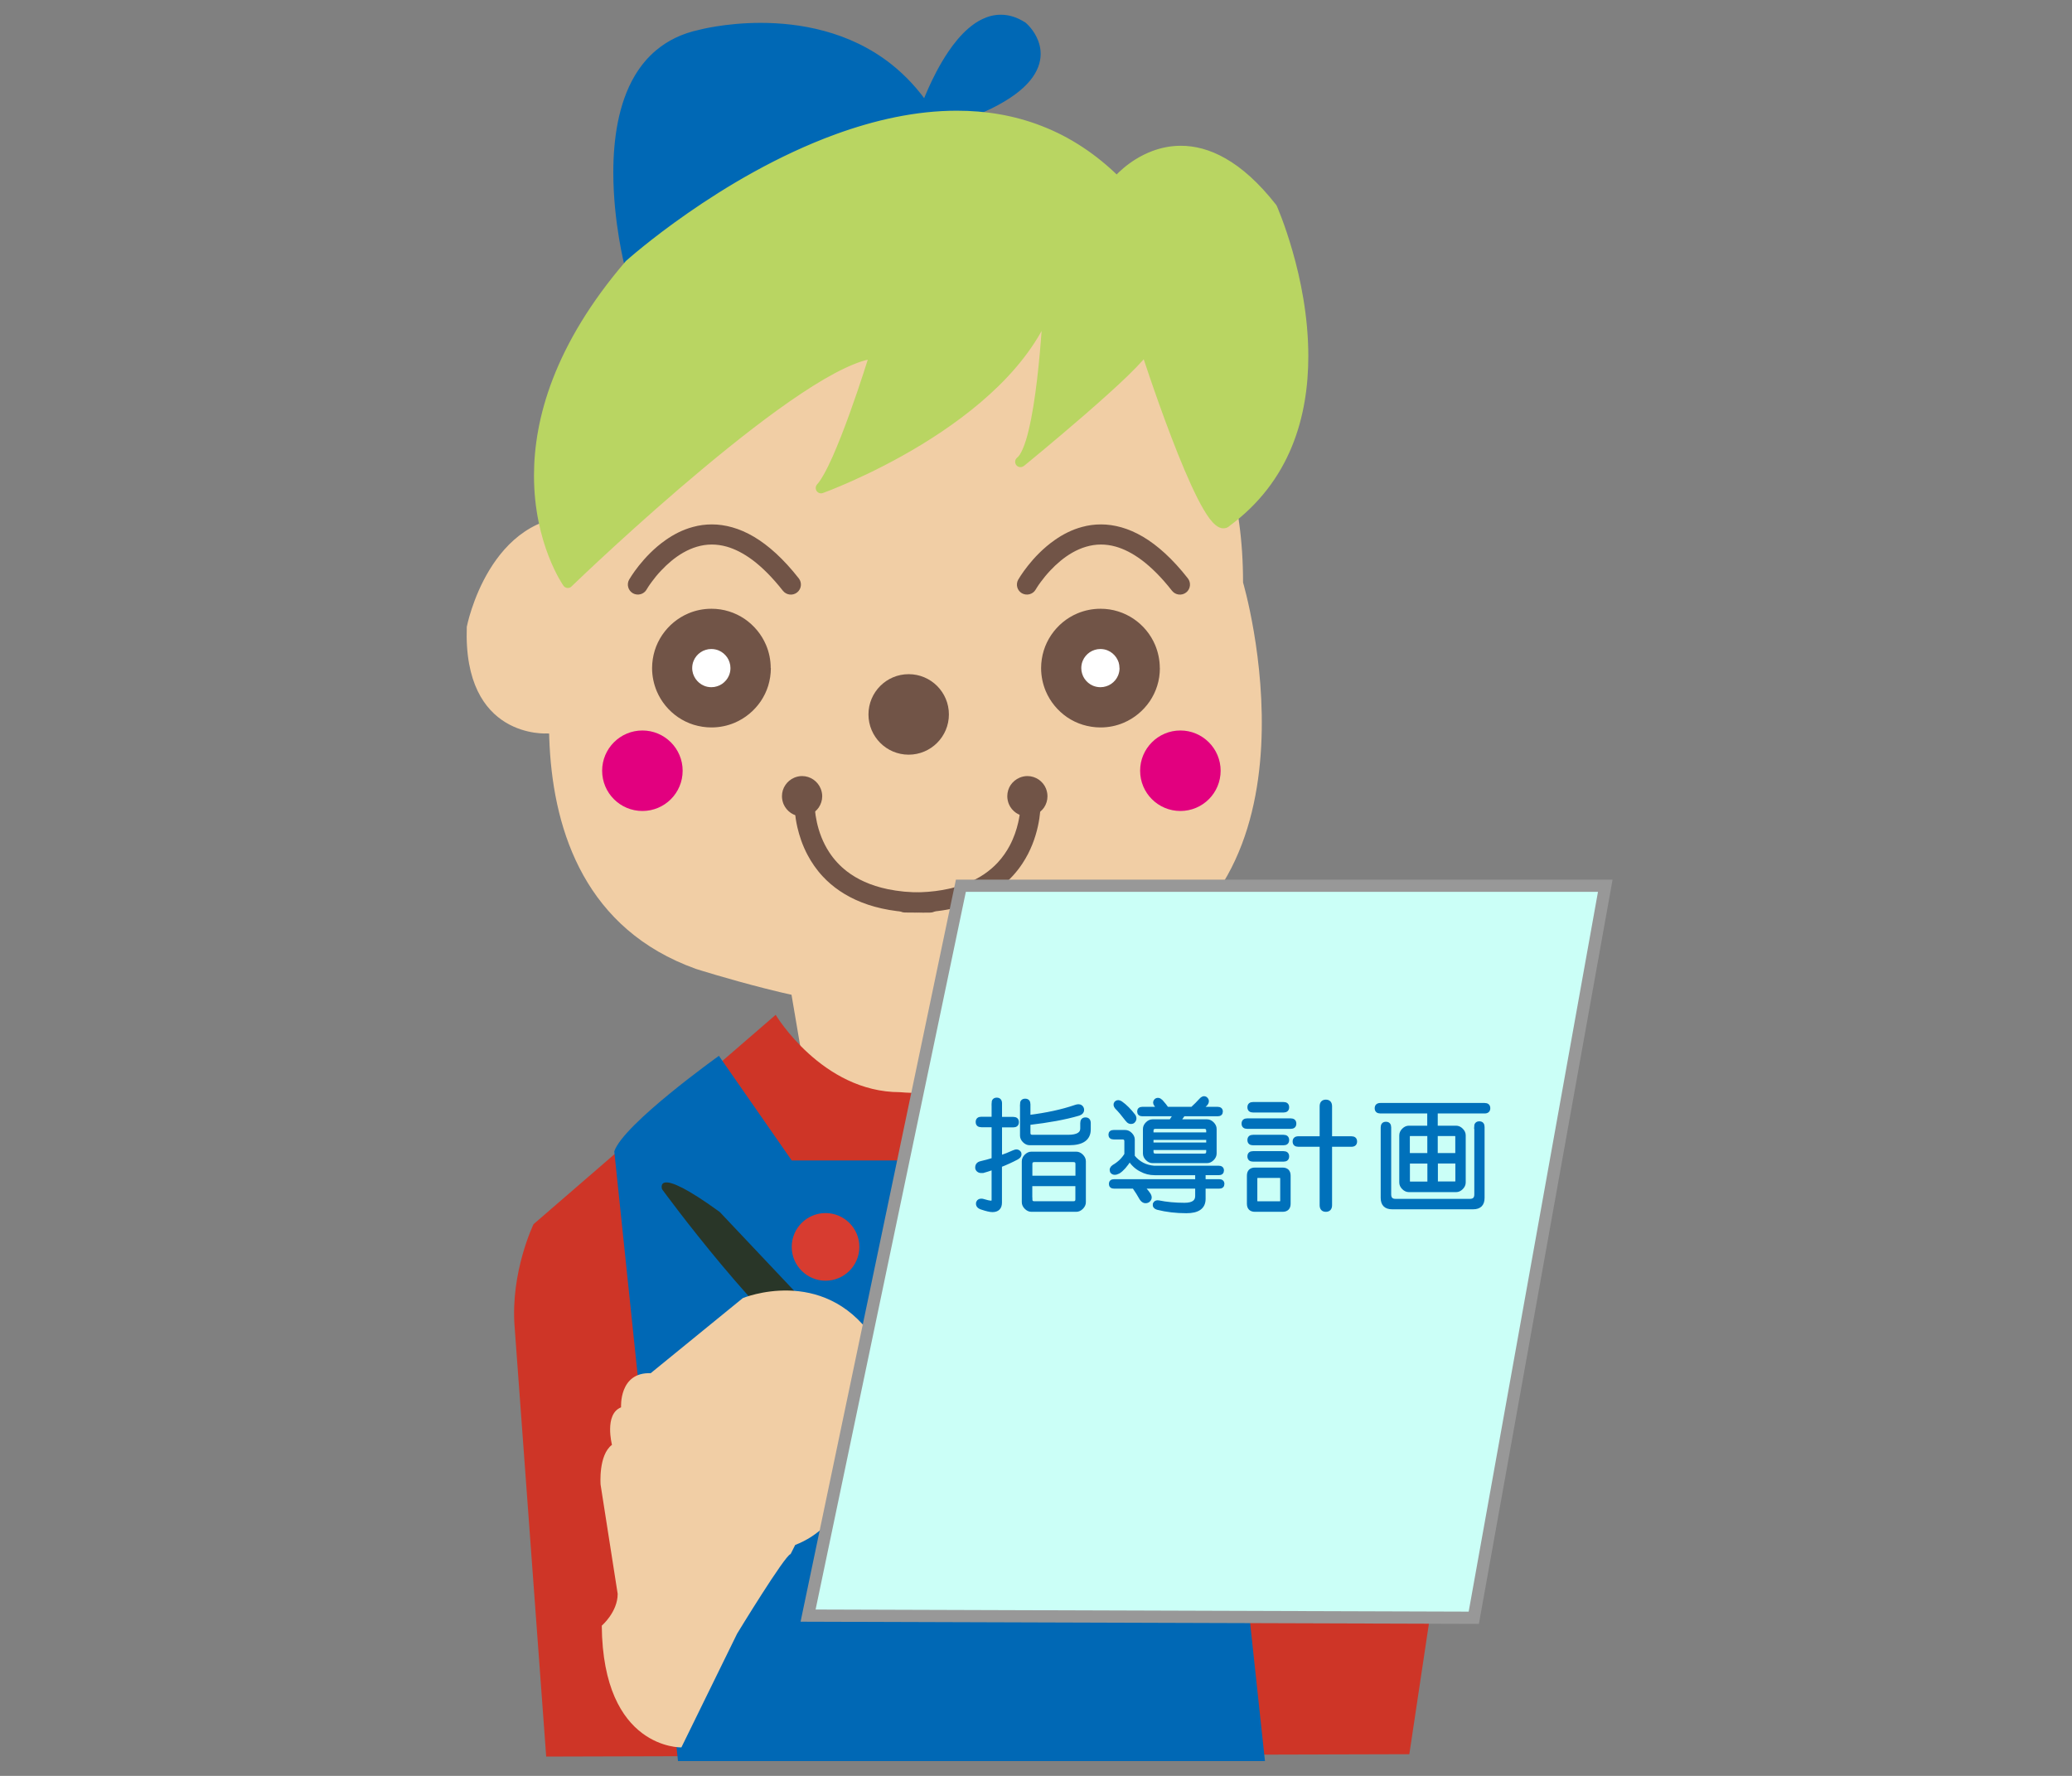 <?xml version="1.0" encoding="utf-8"?>
<!-- Generator: Adobe Illustrator 26.0.3, SVG Export Plug-In . SVG Version: 6.00 Build 0)  -->
<svg version="1.1" id="レイヤー_1" xmlns="http://www.w3.org/2000/svg" xmlns:xlink="http://www.w3.org/1999/xlink" x="0px"
	 y="0px" viewBox="0 0 280 240" style="enable-background:new 0 0 280 240;" xml:space="preserve">
<rect x="0" y="0" width="280" height="240" fill="#808080" stroke="none"/>
<style type="text/css">
	.st0{fill:none;}
	.st1{fill:#F1CEA5;}
	.st2{fill:#0068B5;}
	.st3{fill:#FFFFFF;}
	.st4{fill:#715447;}
	.st5{fill:#E2007F;}
	.st6{fill:#B9D562;}
	.st7{fill:#9B221B;}
	.st8{fill:#CE3527;}
	.st9{fill:#D73C30;}
	.st10{fill:#293628;}
	.st11{fill:#CBFFF7;stroke:#989898;stroke-width:1.651;stroke-miterlimit:10;}
	.st12{fill:#0071BB;stroke:#0071BB;stroke-width:0.5;stroke-miterlimit:10;}
</style>
<g>
	<rect class="st0" width="280" height="240"/>
	<g>
		<path class="st1" d="M101.96,105.83c0,0,12.52,0.89,11.93-15.79c0,0-3.28-16.99-16.99-16.39
			C96.89,73.65,97.19,106.73,101.96,105.83z"/>
		<g>
			<path class="st2" d="M85.12,35.75c0,0-7.07-27.47,9.52-31.01c0,0,20.12-5.44,30.46,10.06c0,0,5.44-16.05,13.06-11.15
				c0,0,8.16,6.8-10.61,12.78"/>
			<path class="st2" d="M85.82,35.57L85.82,35.57c-0.02-0.08-0.39-1.53-0.75-3.78c-0.36-2.25-0.72-5.28-0.72-8.48
				c0-1.91,0.13-3.88,0.45-5.79c0.24-1.43,0.6-2.82,1.09-4.11c0.74-1.95,1.78-3.68,3.22-5.05c1.44-1.37,3.28-2.39,5.68-2.9
				l0.04-0.01L94.76,5.2l0.06,0.24l0,0L94.76,5.2l0.06,0.24c0,0,3.36-0.9,7.98-0.9c3.32,0,7.28,0.46,11.13,2.02
				c1.93,0.78,3.83,1.84,5.62,3.25c1.79,1.41,3.46,3.18,4.94,5.39c0.15,0.23,0.42,0.35,0.7,0.32c0.27-0.04,0.5-0.23,0.59-0.49l0,0
				c0.01-0.03,0.27-0.8,0.75-1.92c0.35-0.84,0.83-1.88,1.41-2.96c0.87-1.63,1.99-3.35,3.25-4.63c0.63-0.64,1.3-1.17,1.98-1.53
				c0.68-0.36,1.37-0.56,2.08-0.56c0.39,0,0.78,0.06,1.2,0.19c0.42,0.13,0.85,0.33,1.31,0.63l0.39-0.61l-0.47,0.56l0.28-0.34
				l-0.28,0.33l0,0l0.28-0.34l-0.28,0.33h0c0.02,0.02,0.41,0.36,0.79,0.92c0.19,0.28,0.37,0.61,0.5,0.98
				c0.13,0.37,0.22,0.77,0.22,1.2c0,0.51-0.11,1.07-0.44,1.7c-0.24,0.47-0.61,0.98-1.14,1.51c-0.8,0.8-1.97,1.67-3.65,2.56
				c-1.67,0.88-3.85,1.79-6.64,2.68c-0.38,0.12-0.59,0.53-0.47,0.91c0.12,0.38,0.53,0.59,0.91,0.47c2.54-0.81,4.6-1.64,6.27-2.47
				c2.51-1.25,4.14-2.5,5.17-3.75c0.51-0.62,0.87-1.25,1.1-1.85c0.23-0.61,0.33-1.2,0.33-1.76c0-0.64-0.13-1.23-0.32-1.74
				c-0.29-0.77-0.7-1.37-1.05-1.79c-0.35-0.42-0.63-0.65-0.65-0.67c-0.02-0.02-0.04-0.04-0.07-0.05c-0.55-0.35-1.11-0.62-1.66-0.79
				c-0.55-0.17-1.1-0.25-1.64-0.25c-0.88,0-1.72,0.22-2.49,0.59c-0.68,0.32-1.31,0.76-1.9,1.27c-1.03,0.89-1.93,2-2.72,3.17
				c-1.18,1.75-2.11,3.63-2.75,5.08c-0.64,1.44-0.98,2.46-0.98,2.47l0.69,0.23l0.6-0.4c-1.56-2.34-3.35-4.22-5.25-5.73
				c-2.86-2.26-5.98-3.65-9.03-4.48c-3.05-0.83-6.03-1.1-8.61-1.1c-4.84,0-8.32,0.94-8.36,0.95l0.19,0.7l-0.15-0.71
				c-2.35,0.5-4.27,1.47-5.82,2.77c-1.16,0.97-2.1,2.13-2.86,3.4c-1.14,1.91-1.86,4.08-2.31,6.32c-0.44,2.24-0.61,4.56-0.61,6.78
				c0,3.37,0.38,6.51,0.76,8.82c0.38,2.31,0.76,3.78,0.76,3.8c0.1,0.39,0.5,0.62,0.88,0.52C85.68,36.35,85.92,35.96,85.82,35.57"/>
			<path class="st1" d="M73.96,99.12c0,0-11.42,0.82-10.88-14.41c0,0,2.99-15.5,15.5-14.96C78.59,69.75,78.32,99.94,73.96,99.12z"/>
			<path class="st1" d="M167.98,78.72c0,0,12.31,41.61-17.32,52.22c0,0-17.09,5.44-23.7,4.9h-9.22c-6.61,0.54-23.7-4.9-23.7-4.9
				c-29.62-10.61-17.32-52.22-17.32-52.22s4.03-39.98,44.55-39.98C121.29,38.74,167.98,32.75,167.98,78.72z"/>
			<path class="st3" d="M101.43,90.28c0,2.93-2.38,5.3-5.3,5.3c-2.93,0-5.3-2.37-5.3-5.3c0-2.93,2.37-5.3,5.3-5.3
				C99.06,84.98,101.43,87.35,101.43,90.28z"/>
			<path class="st4" d="M101.43,90.28h-2.72c0,0.37-0.07,0.7-0.2,1.01c-0.19,0.46-0.53,0.86-0.94,1.14
				c-0.21,0.14-0.43,0.25-0.67,0.32c-0.24,0.08-0.5,0.12-0.77,0.12c-0.36,0-0.7-0.07-1-0.2c-0.46-0.19-0.86-0.53-1.14-0.94
				c-0.14-0.21-0.25-0.43-0.33-0.67c-0.07-0.24-0.12-0.49-0.12-0.77c0-0.36,0.07-0.7,0.2-1c0.19-0.46,0.52-0.86,0.94-1.14
				c0.2-0.14,0.43-0.25,0.67-0.32c0.24-0.08,0.49-0.12,0.77-0.12c0.36,0,0.7,0.07,1.01,0.2c0.46,0.19,0.86,0.53,1.14,0.94
				c0.14,0.21,0.25,0.43,0.32,0.67c0.08,0.24,0.12,0.5,0.12,0.77H101.43h2.72c0-1.1-0.22-2.16-0.63-3.12
				c-0.61-1.44-1.63-2.66-2.9-3.53c-0.64-0.43-1.35-0.78-2.1-1.01c-0.76-0.24-1.56-0.36-2.38-0.36c-1.1,0-2.16,0.22-3.12,0.63
				c-1.44,0.61-2.66,1.63-3.53,2.91c-0.43,0.64-0.78,1.35-1.01,2.1c-0.23,0.75-0.36,1.56-0.36,2.38c0,1.1,0.23,2.16,0.63,3.12
				c0.61,1.44,1.62,2.66,2.9,3.53c0.64,0.43,1.35,0.78,2.1,1.01c0.76,0.23,1.56,0.36,2.39,0.36c1.1,0,2.16-0.22,3.13-0.63
				c1.44-0.61,2.66-1.63,3.53-2.9c0.43-0.64,0.78-1.35,1.01-2.1c0.23-0.76,0.36-1.56,0.36-2.39H101.43"/>
			<path class="st4" d="M87.38,79.67L87.38,79.67c0.01-0.02,0.25-0.44,0.69-1.03c0.33-0.45,0.76-1,1.3-1.56
				c0.8-0.85,1.81-1.74,2.97-2.4c0.58-0.33,1.19-0.6,1.83-0.79c0.64-0.19,1.31-0.3,2.02-0.3c0.64,0,1.31,0.09,2.03,0.29
				c1.07,0.31,2.24,0.88,3.51,1.83c1.27,0.96,2.63,2.3,4.07,4.13c0.47,0.59,1.32,0.69,1.91,0.23c0.59-0.46,0.7-1.32,0.23-1.91
				c-2.07-2.64-4.09-4.45-6.06-5.62c-0.98-0.58-1.96-1-2.91-1.27c-0.95-0.27-1.88-0.4-2.77-0.4c-0.89,0-1.74,0.12-2.54,0.34
				c-1.4,0.37-2.63,1.02-3.69,1.76c-1.59,1.11-2.8,2.43-3.64,3.48c-0.83,1.05-1.28,1.83-1.31,1.88c-0.37,0.65-0.14,1.48,0.51,1.85
				C86.18,80.54,87.01,80.32,87.38,79.67"/>
			<path class="st3" d="M154.01,90.28c0,2.93-2.38,5.3-5.3,5.3c-2.93,0-5.31-2.37-5.31-5.3c0-2.93,2.38-5.3,5.31-5.3
				C151.63,84.98,154.01,87.35,154.01,90.28z"/>
			<path class="st4" d="M154.01,90.28h-2.72c0,0.37-0.07,0.7-0.2,1.01c-0.19,0.46-0.52,0.86-0.94,1.14
				c-0.2,0.14-0.43,0.25-0.67,0.32c-0.24,0.08-0.5,0.12-0.77,0.12c-0.36,0-0.7-0.07-1.01-0.2c-0.46-0.19-0.86-0.53-1.14-0.94
				c-0.14-0.21-0.25-0.43-0.32-0.67c-0.08-0.24-0.12-0.49-0.12-0.77c0-0.36,0.07-0.7,0.2-1c0.19-0.46,0.53-0.86,0.94-1.14
				c0.21-0.14,0.44-0.25,0.67-0.32c0.24-0.08,0.5-0.12,0.77-0.12c0.36,0,0.7,0.07,1,0.2c0.46,0.19,0.86,0.53,1.14,0.94
				c0.14,0.21,0.25,0.43,0.33,0.67c0.07,0.24,0.11,0.5,0.11,0.77H154.01h2.72c0-1.1-0.23-2.16-0.63-3.12
				c-0.61-1.44-1.62-2.66-2.9-3.53c-0.64-0.43-1.35-0.78-2.1-1.01c-0.76-0.24-1.56-0.36-2.38-0.36c-1.1,0-2.16,0.22-3.13,0.63
				c-1.45,0.61-2.66,1.63-3.53,2.91c-0.43,0.64-0.78,1.35-1.01,2.1c-0.23,0.75-0.36,1.56-0.36,2.38c0,1.1,0.23,2.16,0.63,3.12
				c0.61,1.44,1.63,2.66,2.9,3.53c0.64,0.43,1.35,0.78,2.11,1.01c0.75,0.23,1.56,0.36,2.39,0.36c1.1,0,2.16-0.22,3.12-0.63
				c1.44-0.61,2.66-1.63,3.53-2.9c0.43-0.64,0.78-1.35,1.01-2.1c0.24-0.76,0.36-1.56,0.36-2.39H154.01"/>
			<path class="st4" d="M139.96,79.67L139.96,79.67c0.01-0.02,0.25-0.44,0.69-1.03c0.33-0.45,0.77-1,1.3-1.56
				c0.8-0.85,1.81-1.74,2.97-2.4c0.58-0.33,1.19-0.6,1.84-0.79c0.64-0.19,1.31-0.3,2.02-0.3c0.64,0,1.31,0.09,2.02,0.29
				c1.07,0.31,2.24,0.88,3.51,1.83c1.27,0.96,2.64,2.3,4.07,4.13c0.47,0.59,1.32,0.69,1.91,0.23c0.59-0.46,0.69-1.32,0.23-1.91
				c-2.07-2.64-4.09-4.45-6.06-5.62c-0.99-0.58-1.96-1-2.91-1.27c-0.95-0.27-1.88-0.4-2.77-0.4c-0.89,0-1.74,0.12-2.54,0.34
				c-1.4,0.37-2.63,1.02-3.69,1.76c-1.59,1.11-2.81,2.43-3.64,3.48c-0.83,1.05-1.28,1.83-1.31,1.88c-0.37,0.65-0.15,1.48,0.5,1.85
				C138.76,80.54,139.59,80.32,139.96,79.67"/>
			<circle class="st4" cx="108.38" cy="107.61" r="1.99"/>
			<path class="st4" d="M110.38,107.61h-0.73c0,0.18-0.04,0.34-0.1,0.49c-0.1,0.23-0.26,0.42-0.46,0.56
				c-0.2,0.14-0.44,0.22-0.71,0.22c-0.18,0-0.34-0.04-0.49-0.1c-0.23-0.1-0.42-0.26-0.56-0.46c-0.14-0.2-0.22-0.44-0.22-0.71
				c0-0.18,0.04-0.34,0.1-0.49c0.1-0.23,0.26-0.42,0.46-0.56c0.2-0.14,0.44-0.22,0.71-0.22c0.18,0,0.34,0.04,0.5,0.1
				c0.23,0.1,0.42,0.26,0.56,0.46c0.14,0.2,0.21,0.44,0.21,0.71H110.38h0.73c0-0.37-0.08-0.73-0.22-1.06
				c-0.2-0.49-0.55-0.9-0.98-1.2c-0.43-0.29-0.96-0.47-1.52-0.47c-0.37,0-0.73,0.08-1.06,0.22c-0.49,0.21-0.9,0.55-1.19,0.98
				c-0.3,0.43-0.47,0.96-0.47,1.52c0,0.37,0.08,0.73,0.21,1.06c0.21,0.49,0.55,0.9,0.98,1.2c0.43,0.29,0.96,0.47,1.52,0.47
				c0.37,0,0.73-0.08,1.06-0.22c0.49-0.21,0.9-0.55,1.2-0.98c0.29-0.44,0.47-0.96,0.47-1.52H110.38"/>
			<path class="st5" d="M92.25,104.16c0,3.01-2.43,5.44-5.44,5.44c-3,0-5.44-2.43-5.44-5.44c0-3,2.44-5.44,5.44-5.44
				C89.81,98.72,92.25,101.16,92.25,104.16z"/>
			<path class="st5" d="M164.95,104.16c0,3.01-2.43,5.44-5.44,5.44c-3,0-5.44-2.43-5.44-5.44c0-3,2.44-5.44,5.44-5.44
				C162.51,98.72,164.95,101.16,164.95,104.16z"/>
			<path class="st4" d="M128.23,96.55c0,3-2.43,5.44-5.44,5.44c-3,0-5.43-2.44-5.43-5.44c0-3,2.43-5.44,5.43-5.44
				C125.8,91.11,128.23,93.55,128.23,96.55z"/>
			<path class="st4" d="M140.83,107.61c0,1.1-0.89,2-1.99,2c-1.1,0-2-0.89-2-2c0-1.1,0.9-2,2-2
				C139.94,105.61,140.83,106.51,140.83,107.61z"/>
			<path class="st4" d="M140.83,107.61h-0.73c0,0.18-0.03,0.34-0.1,0.49c-0.1,0.23-0.26,0.42-0.46,0.56
				c-0.2,0.14-0.44,0.22-0.71,0.22c-0.18,0-0.34-0.04-0.49-0.1c-0.23-0.1-0.43-0.26-0.56-0.46c-0.13-0.2-0.21-0.44-0.21-0.71
				c0-0.18,0.04-0.34,0.1-0.49c0.1-0.23,0.26-0.42,0.46-0.56c0.2-0.14,0.44-0.22,0.71-0.22c0.18,0,0.34,0.04,0.49,0.1
				c0.23,0.1,0.43,0.26,0.56,0.46c0.14,0.2,0.22,0.44,0.22,0.71H140.83h0.72c0-0.37-0.08-0.73-0.21-1.06
				c-0.2-0.49-0.55-0.9-0.98-1.2c-0.43-0.29-0.96-0.47-1.52-0.47c-0.37,0-0.73,0.08-1.06,0.22c-0.49,0.21-0.9,0.55-1.2,0.98
				c-0.29,0.43-0.46,0.96-0.46,1.52c0,0.37,0.08,0.73,0.21,1.06c0.2,0.49,0.55,0.9,0.98,1.2c0.44,0.29,0.96,0.47,1.52,0.47
				c0.37,0,0.73-0.08,1.06-0.22c0.49-0.21,0.9-0.55,1.2-0.98c0.29-0.44,0.46-0.96,0.46-1.52H140.83"/>
			<path class="st6" d="M165.62,70.56c-2.67,1.95-10.88-23.66-10.88-23.66c-0.54,2.18-16.86,15.5-16.86,15.5
				c2.99-2.18,3.81-21.49,3.81-21.49c-5.71,16.05-30.73,25.02-30.73,25.02c2.72-2.99,7.35-18.22,7.35-18.22
				c-10.06,0.54-41.56,31-41.56,31S63.9,60.5,85.12,35.75c0,0,40.52-36.45,65.82-11.15c0,0,9.25-11.42,20.94,3.54
				C171.88,28.13,184.66,56.69,165.62,70.56z"/>
			<path class="st6" d="M165.62,70.56l-0.43-0.59l0.1,0.13l-0.05-0.15l-0.05,0.02l0.1,0.13l-0.05-0.15l0.07,0.2v-0.21l-0.07,0.01
				l0.07,0.2v-0.21v0.11l0.03-0.11l-0.03,0v0.11l0.03-0.11l0,0c-0.01,0-0.06-0.02-0.12-0.07c-0.12-0.08-0.3-0.26-0.5-0.51
				c-0.38-0.47-0.83-1.19-1.31-2.08c-0.84-1.56-1.76-3.64-2.66-5.87c-1.37-3.35-2.69-7.03-3.67-9.88c-0.49-1.42-0.9-2.64-1.18-3.5
				c-0.14-0.43-0.25-0.77-0.33-1c-0.04-0.12-0.07-0.2-0.09-0.26c-0.02-0.06-0.03-0.09-0.03-0.09c-0.1-0.31-0.39-0.51-0.71-0.5
				c-0.32,0.01-0.6,0.24-0.68,0.55l0.08,0.02l-0.07-0.02l0,0l0.08,0.02l-0.07-0.02l0,0.01c0,0.02-0.03,0.07-0.07,0.14
				c-0.08,0.13-0.22,0.33-0.41,0.57c-0.36,0.44-0.89,1.01-1.54,1.65c-1.13,1.13-2.61,2.5-4.19,3.91c-2.38,2.11-4.98,4.33-6.99,6.01
				c-1,0.84-1.86,1.55-2.47,2.05c-0.3,0.25-0.54,0.45-0.71,0.58c-0.08,0.07-0.14,0.12-0.19,0.15c-0.04,0.03-0.06,0.05-0.06,0.05
				c-0.31,0.25-0.35,0.69-0.12,1c0.24,0.31,0.68,0.37,1,0.14c0.29-0.21,0.51-0.48,0.72-0.79c0.19-0.29,0.36-0.62,0.52-0.99
				c0.29-0.69,0.55-1.51,0.79-2.43c0.4-1.61,0.74-3.52,1.01-5.49c0.4-2.95,0.67-6.04,0.84-8.38c0.17-2.35,0.24-3.96,0.24-3.96
				c0.01-0.36-0.24-0.68-0.59-0.75c-0.35-0.07-0.7,0.13-0.82,0.47c-1.38,3.87-3.94,7.36-7.03,10.41
				c-4.64,4.57-10.47,8.13-15.13,10.53c-2.33,1.2-4.37,2.12-5.82,2.73c-0.73,0.31-1.31,0.54-1.7,0.69c-0.2,0.08-0.35,0.14-0.46,0.17
				c-0.05,0.02-0.09,0.03-0.12,0.04l-0.03,0.01l-0.01,0l0.24,0.68l0.54,0.49c0.2-0.22,0.4-0.49,0.6-0.79
				c0.37-0.56,0.74-1.24,1.13-2.02c0.67-1.37,1.36-3.02,2.03-4.75c1-2.58,1.93-5.32,2.62-7.41c0.69-2.09,1.13-3.54,1.13-3.54
				c0.07-0.23,0.03-0.47-0.12-0.66c-0.15-0.19-0.37-0.29-0.61-0.28c-0.71,0.04-1.48,0.21-2.31,0.47c-1.55,0.5-3.3,1.35-5.21,2.47
				c-3.34,1.94-7.16,4.68-11.01,7.69c-5.78,4.52-11.65,9.66-16.08,13.67c-4.43,4.01-7.41,6.9-7.41,6.9l0.5,0.53l0.59-0.42
				l-0.26,0.18l0.26-0.18l0,0l-0.26,0.18l0.26-0.18c0,0-0.94-1.34-1.86-3.76c-0.93-2.42-1.85-5.93-1.85-10.29
				c0-3.64,0.64-7.87,2.46-12.58c1.83-4.71,4.84-9.9,9.59-15.45l-0.55-0.47l0.49,0.54l0.01-0.01c0.32-0.28,5.95-5.28,14.16-10.18
				c4.1-2.45,8.85-4.88,13.89-6.7c5.04-1.81,10.37-3.01,15.64-3.01c3.72,0,7.4,0.59,10.95,1.97c3.55,1.39,6.97,3.56,10.17,6.75
				c0.14,0.14,0.35,0.22,0.55,0.21c0.2-0.01,0.39-0.11,0.52-0.27l-0.31-0.25l0.31,0.25l0,0l-0.31-0.25l0.31,0.25l0.01-0.01
				c0.1-0.11,0.94-1.11,2.35-2.05c0.71-0.47,1.55-0.94,2.51-1.28c0.96-0.34,2.03-0.57,3.2-0.57c1.6,0,3.38,0.41,5.35,1.54
				c1.97,1.13,4.12,2.99,6.39,5.89l0.57-0.45l-0.66,0.3l0,0c0.02,0.05,1.06,2.39,2.09,6.01c1.03,3.62,2.05,8.53,2.05,13.7
				c0,3.89-0.57,7.92-2.12,11.68c-0.78,1.88-1.8,3.7-3.12,5.41c-1.32,1.71-2.94,3.31-4.92,4.75L165.62,70.56l0.43,0.59
				c4.17-3.04,6.88-6.79,8.52-10.78c1.64-3.99,2.23-8.21,2.23-12.24c0-5.4-1.06-10.47-2.13-14.18c-1.06-3.72-2.12-6.09-2.13-6.12
				c-0.03-0.06-0.05-0.1-0.09-0.15c-2.36-3.01-4.64-5.01-6.81-6.25c-2.17-1.25-4.22-1.73-6.07-1.73c-1.41,0-2.69,0.28-3.82,0.7
				c-1.69,0.63-3.02,1.55-3.94,2.33c-0.91,0.77-1.42,1.39-1.44,1.42l0.56,0.46l0.51-0.51c-3.32-3.32-6.92-5.62-10.66-7.07
				c-3.74-1.46-7.61-2.07-11.48-2.07c-5.57,0-11.15,1.28-16.37,3.18c-7.84,2.86-14.9,7.12-20.01,10.68
				c-5.11,3.55-8.27,6.4-8.29,6.41l-0.07,0.07c-4.85,5.65-7.95,10.99-9.84,15.87c-1.89,4.88-2.56,9.3-2.56,13.1
				c0,4.61,0.98,8.31,1.97,10.87c0.99,2.56,1.98,3.97,2.01,4.01c0.12,0.17,0.31,0.29,0.52,0.31c0.21,0.02,0.42-0.05,0.57-0.2
				c0,0,0.03-0.03,0.09-0.09c0.92-0.89,8.84-8.48,17.74-15.9c4.45-3.71,9.13-7.38,13.3-10.14c2.08-1.38,4.03-2.53,5.74-3.34
				c0.86-0.41,1.64-0.73,2.36-0.96c0.71-0.23,1.35-0.35,1.88-0.38l-0.04-0.72l-0.7-0.21c0,0,0,0.01-0.01,0.04
				c-0.13,0.44-1.3,4.25-2.77,8.31c-0.73,2.02-1.54,4.11-2.31,5.85c-0.39,0.87-0.77,1.66-1.13,2.3c-0.18,0.32-0.35,0.61-0.51,0.85
				c-0.16,0.24-0.31,0.44-0.45,0.59c-0.22,0.25-0.25,0.61-0.07,0.89c0.19,0.28,0.54,0.39,0.85,0.28c0.03-0.01,6.32-2.27,13.36-6.56
				c3.52-2.15,7.22-4.8,10.43-7.95c3.2-3.15,5.91-6.8,7.39-10.95l-0.68-0.24l-0.72-0.03c0,0,0,0.02,0,0.05
				c-0.02,0.56-0.25,5.38-0.83,10.3c-0.29,2.46-0.67,4.95-1.15,6.92c-0.23,0.98-0.5,1.84-0.78,2.48c-0.14,0.32-0.28,0.59-0.41,0.79
				c-0.13,0.2-0.26,0.33-0.34,0.39l0.43,0.59l0.46,0.56c0,0,4.09-3.34,8.25-6.95c2.08-1.81,4.18-3.68,5.8-5.25
				c0.81-0.79,1.5-1.5,2.03-2.09c0.26-0.3,0.48-0.57,0.65-0.83c0.09-0.12,0.16-0.25,0.23-0.37c0.07-0.12,0.12-0.25,0.16-0.4
				l-0.7-0.18l-0.69,0.22c0,0.01,1.91,5.96,4.19,11.92c1.14,2.99,2.38,5.97,3.52,8.24c0.58,1.14,1.13,2.09,1.66,2.8
				c0.27,0.35,0.53,0.65,0.82,0.88c0.14,0.12,0.3,0.22,0.47,0.3c0.17,0.08,0.37,0.13,0.58,0.13c0.13,0,0.27-0.02,0.39-0.06
				c0.12-0.04,0.24-0.11,0.35-0.18L165.62,70.56"/>
			<path class="st4" d="M107.36,107.5c0,0.03-0.02,0.28-0.02,0.7c0,0.75,0.06,2.05,0.41,3.59c0.27,1.16,0.69,2.46,1.39,3.77
				c0.52,0.98,1.19,1.97,2.05,2.89c1.29,1.39,3.02,2.62,5.25,3.5c2.23,0.88,4.96,1.39,8.29,1.39c0.33,0,0.66,0,1-0.01
				c0.75-0.02,1.34-0.65,1.32-1.4c-0.02-0.75-0.65-1.34-1.4-1.32c-0.31,0.01-0.62,0.01-0.92,0.01c-1.8,0-3.38-0.17-4.75-0.45
				c-2.4-0.5-4.17-1.37-5.52-2.4c-1.01-0.78-1.78-1.65-2.38-2.56c-0.9-1.36-1.41-2.81-1.69-4.08c-0.28-1.27-0.33-2.34-0.33-2.93
				c0-0.17,0-0.29,0.01-0.37c0-0.04,0-0.07,0-0.07v-0.03v0l-0.81-0.06l0.81,0.07v0l-0.81-0.06l0.81,0.07
				c0.06-0.75-0.49-1.41-1.24-1.47C108.07,106.19,107.42,106.75,107.36,107.5"/>
			<path class="st4" d="M137.93,107.72l0.82-0.07L137.93,107.72L137.93,107.72l0.82-0.07L137.93,107.72L137.93,107.72
				c0,0,0.01,0.18,0.01,0.47c0,0.6-0.05,1.7-0.35,2.99c-0.22,0.97-0.58,2.04-1.14,3.1c-0.42,0.79-0.96,1.58-1.64,2.31
				c-1.03,1.1-2.39,2.09-4.26,2.82c-1.87,0.73-4.25,1.2-7.3,1.2c-0.3,0-0.61,0-0.92-0.01c-0.75-0.02-1.38,0.57-1.4,1.32
				c-0.02,0.75,0.57,1.38,1.32,1.4c0.34,0.01,0.67,0.01,1,0.01c1.97,0,3.73-0.18,5.31-0.51c2.75-0.58,4.93-1.62,6.61-2.91
				c1.27-0.97,2.25-2.08,3-3.22c1.13-1.71,1.74-3.47,2.08-4.99c0.34-1.52,0.39-2.78,0.39-3.52c0-0.42-0.02-0.67-0.02-0.7
				c-0.06-0.75-0.72-1.31-1.47-1.24C138.42,106.32,137.87,106.97,137.93,107.72"/>
			<polygon class="st1" points="106.68,132.78 109.03,146.61 130.7,151.58 143.23,140.87 141.4,127.3 			"/>
			<path class="st7" d="M107.8,145.65c-0.07-0.39-0.14-0.76-0.19-1.11l-0.42-0.09l0.19,1.11L107.8,145.65z"/>
			<path class="st7" d="M107.8,145.65l0.13-0.02c-0.07-0.39-0.14-0.76-0.19-1.11l-0.02-0.09l-0.08-0.02l-0.42-0.09l-0.19-0.04
				l0.04,0.19l0.19,1.11l0.01,0.09l0.08,0.02l0.43,0.1l0.19,0.04l-0.04-0.19L107.8,145.65l0.03-0.13l-0.42-0.1l-0.03,0.13l0.13-0.02
				l-0.19-1.11l-0.13,0.02l-0.03,0.13l0.42,0.09l0.03-0.13l-0.13,0.02c0.06,0.35,0.12,0.73,0.19,1.12L107.8,145.65l0.03-0.13
				L107.8,145.65"/>
			<path class="st8" d="M73.81,237.39l-4.27-58.11c-0.57-7.38,2.56-13.84,2.56-13.84l32.72-28.29c0,0,6.26,10.45,16.79,10.45
				c0,0,17.64,1.84,21.62-9.53v-1.84l28.45,16.6l17.92,8.92c0,0,3.98,8.61,4.27,15.37c0,0,3.98,15.99,1.42,27.67l-4.84,32.28
				L73.81,237.39z"/>
			<path class="st2" d="M170.94,238l-7.99-74.41l1.84-14.14c-1.23-4.3-15.37-9.22-15.37-9.22l-0.61,16.6h-41.82l-9.84-14.14
				c0,0-12.91,9.22-14.14,12.91l8.61,82.4"/>
			<path class="st9" d="M149.59,169.24c0,2.52-2.05,4.57-4.57,4.57c-2.52,0-4.57-2.04-4.57-4.57c0-2.52,2.04-4.57,4.57-4.57
				C147.54,164.68,149.59,166.72,149.59,169.24z"/>
			<path class="st9" d="M116.13,168.51c0,2.52-2.05,4.57-4.57,4.57c-2.52,0-4.57-2.05-4.57-4.57c0-2.52,2.04-4.57,4.57-4.57
				C114.08,163.94,116.13,165.99,116.13,168.51z"/>
			<path class="st10" d="M123.9,196.18c-1.64-0.61-11.27-10.25-11.27-10.25c-9.43-6.35-23.16-25.21-23.16-25.21
				s-1.23-3.48,7.79,3.07l17.42,18.45l9.63,12.09L123.9,196.18z"/>
			<path class="st1" d="M106.84,210.02c-0.77,0.15-7.23,10.76-7.23,10.76l-7.53,15.37c0,0-10.61,0.31-10.76-16.45
				c0,0,2.15-1.84,2.15-4.3l-2.31-14.76c0,0-0.31-4,1.54-5.38c0,0-1.08-4.15,1.23-5.07c0,0-0.31-4.77,4-4.61l12.45-10.15
				c0,0,10.76-4.46,17.53,5.23c0,0,2,23.37-10.45,28.13L106.84,210.02z"/>
		</g>
		<polygon class="st11" points="129.85,119.7 216.93,119.7 199.16,218.63 109.2,218.34 		"/>
		<g>
			<path class="st12" d="M134.24,149.11c0-0.35,0.15-0.52,0.46-0.52c0.3,0,0.46,0.17,0.46,0.52v2.08h1.76
				c0.35,0,0.52,0.15,0.52,0.46s-0.17,0.46-0.52,0.46h-1.76v4.3c0.65-0.22,1.26-0.46,1.82-0.72c0.35-0.17,0.61-0.13,0.78,0.13
				c0.09,0.26-0.02,0.48-0.33,0.65c-0.74,0.39-1.5,0.74-2.28,1.04v5.01c0,0.69-0.35,1.04-1.04,1.04c-0.3,0-0.78-0.11-1.43-0.33
				c-0.43-0.13-0.61-0.37-0.52-0.72c0.09-0.22,0.28-0.3,0.59-0.26c0.56,0.17,0.95,0.26,1.17,0.26c0.22,0,0.33-0.11,0.33-0.33v-4.36
				c-0.61,0.22-1.09,0.37-1.43,0.46c-0.43,0.04-0.69-0.09-0.78-0.39c-0.04-0.39,0.13-0.63,0.52-0.72c0.56-0.13,1.13-0.28,1.69-0.46
				v-4.62h-1.63c-0.35,0-0.52-0.15-0.52-0.46s0.17-0.46,0.52-0.46h1.63V149.11z M138.08,149.25c0-0.35,0.15-0.52,0.46-0.52
				s0.46,0.17,0.46,0.52v1.69c2.43-0.3,4.54-0.76,6.32-1.37c0.48-0.17,0.78-0.09,0.91,0.26c0.09,0.35-0.09,0.59-0.52,0.72
				c-1.78,0.52-4.02,0.93-6.71,1.24v1.3c0,0.35,0.17,0.52,0.52,0.52h4.82c1.26,0,1.89-0.37,1.89-1.11v-0.72
				c0-0.35,0.15-0.52,0.46-0.52c0.3,0,0.46,0.17,0.46,0.52v0.85c0,1.26-0.89,1.89-2.67,1.89h-5.34c-0.26,0-0.5-0.11-0.72-0.33
				c-0.22-0.22-0.33-0.46-0.33-0.72V149.25z M145.44,155.89c0.26,0,0.5,0.11,0.72,0.33c0.22,0.22,0.33,0.46,0.33,0.72v5.53
				c0,0.26-0.11,0.5-0.33,0.72c-0.22,0.22-0.46,0.33-0.72,0.33h-6.06c-0.26,0-0.5-0.11-0.72-0.33c-0.22-0.22-0.33-0.46-0.33-0.72
				v-5.53c0-0.26,0.11-0.5,0.33-0.72c0.22-0.22,0.46-0.33,0.72-0.33H145.44z M139.26,157.32v1.82h6.32v-1.82
				c0-0.35-0.17-0.52-0.52-0.52h-5.27C139.43,156.8,139.26,156.97,139.26,157.32z M139.26,162.07c0,0.35,0.17,0.52,0.52,0.52h5.27
				c0.35,0,0.52-0.17,0.52-0.52v-2.02h-6.32V162.07z"/>
			<path class="st12" d="M152.05,152.96c0.26,0,0.5,0.11,0.72,0.33c0.22,0.22,0.33,0.46,0.33,0.72v2.28
				c0.74,0.91,1.69,1.41,2.86,1.5h8.73c0.3,0,0.46,0.13,0.46,0.39s-0.15,0.39-0.46,0.39h-2.02v1.04h2.08c0.3,0,0.46,0.13,0.46,0.39
				c0,0.26-0.15,0.39-0.46,0.39h-2.08v1.63c0,1.13-0.78,1.69-2.34,1.69c-1.39,0-2.69-0.15-3.91-0.46c-0.3-0.09-0.43-0.26-0.39-0.52
				c0.09-0.22,0.26-0.3,0.52-0.26c1.09,0.22,2.26,0.33,3.52,0.33c1.13,0,1.69-0.39,1.69-1.17v-1.24h-7.42
				c0.35,0.3,0.65,0.65,0.91,1.04c0.22,0.35,0.17,0.63-0.13,0.85c-0.35,0.17-0.65,0.07-0.91-0.33c-0.26-0.48-0.59-1-0.98-1.56h-2.67
				c-0.3,0-0.46-0.13-0.46-0.39c0-0.26,0.15-0.39,0.46-0.39h11.2v-1.04h-5.73c-0.65,0-1.26-0.15-1.82-0.46
				c-0.61-0.3-1.13-0.78-1.56-1.43c-0.52,0.82-1.02,1.39-1.5,1.69c-0.43,0.22-0.74,0.2-0.91-0.07c-0.09-0.26,0-0.48,0.26-0.65
				c0.74-0.43,1.3-0.98,1.69-1.63v-1.76c0-0.35-0.17-0.52-0.52-0.52h-1.17c-0.3,0-0.46-0.13-0.46-0.39s0.15-0.39,0.46-0.39H152.05z
				 M150.81,149.05c0.17-0.17,0.39-0.17,0.65,0c0.61,0.43,1.19,1.02,1.76,1.76c0.17,0.3,0.13,0.56-0.13,0.78
				c-0.3,0.13-0.56,0.04-0.78-0.26c-0.52-0.69-1-1.26-1.43-1.69C150.7,149.42,150.68,149.22,150.81,149.05z M161.1,149.83
				c0.43-0.39,0.82-0.78,1.17-1.17c0.22-0.26,0.43-0.33,0.65-0.2c0.26,0.22,0.26,0.48,0,0.78c-0.22,0.22-0.46,0.41-0.72,0.59h2.34
				c0.3,0,0.46,0.13,0.46,0.39s-0.15,0.39-0.46,0.39h-4.62l-0.65,0.91h3.84c0.26,0,0.5,0.11,0.72,0.33
				c0.22,0.22,0.33,0.46,0.33,0.72v3.32c0,0.26-0.11,0.5-0.33,0.72c-0.22,0.22-0.46,0.33-0.72,0.33h-7.36
				c-0.26,0-0.5-0.11-0.72-0.33c-0.22-0.22-0.33-0.46-0.33-0.72v-3.32c0-0.26,0.11-0.5,0.33-0.72c0.22-0.22,0.46-0.33,0.72-0.33
				h2.47l0.59-0.91h-4.43c-0.3,0-0.46-0.13-0.46-0.39s0.15-0.39,0.46-0.39h2.21c-0.13-0.17-0.26-0.35-0.39-0.52
				c-0.17-0.22-0.17-0.41,0-0.59c0.22-0.17,0.46-0.13,0.72,0.13c0.35,0.39,0.61,0.72,0.78,0.98H161.1z M155.63,152.83v0.46h7.62
				v-0.46c0-0.35-0.17-0.52-0.52-0.52h-6.58C155.81,152.31,155.63,152.48,155.63,152.83z M155.63,154.65h7.62v-0.85h-7.62V154.65z
				 M155.63,155.63c0,0.35,0.17,0.52,0.52,0.52h6.58c0.35,0,0.52-0.17,0.52-0.52v-0.46h-7.62V155.63z"/>
			<path class="st12" d="M174.41,151.39c0.35,0,0.52,0.15,0.52,0.46s-0.17,0.46-0.52,0.46h-5.86c-0.35,0-0.52-0.15-0.52-0.46
				s0.17-0.46,0.52-0.46H174.41z M173.31,158.04c0.56,0,0.85,0.28,0.85,0.85v3.78c0,0.56-0.28,0.85-0.85,0.85h-3.71
				c-0.56,0-0.85-0.28-0.85-0.85v-3.78c0-0.56,0.28-0.85,0.85-0.85H173.31z M173.44,149.18c0.35,0,0.52,0.15,0.52,0.46
				s-0.17,0.46-0.52,0.46h-4.1c-0.35,0-0.52-0.15-0.52-0.46s0.17-0.46,0.52-0.46H173.44z M173.44,153.61c0.35,0,0.52,0.15,0.52,0.46
				s-0.17,0.46-0.52,0.46h-4.1c-0.35,0-0.52-0.15-0.52-0.46s0.17-0.46,0.52-0.46H173.44z M173.44,155.82c0.35,0,0.52,0.15,0.52,0.46
				s-0.17,0.46-0.52,0.46h-4.1c-0.35,0-0.52-0.15-0.52-0.46s0.17-0.46,0.52-0.46H173.44z M169.66,159.27v3
				c0,0.22,0.11,0.33,0.33,0.33h2.93c0.22,0,0.33-0.11,0.33-0.33v-3c0-0.22-0.11-0.33-0.33-0.33h-2.93
				C169.77,158.95,169.66,159.06,169.66,159.27z M178.58,149.51c0-0.43,0.2-0.65,0.59-0.65c0.39,0,0.59,0.22,0.59,0.65v4.3h2.86
				c0.35,0,0.52,0.15,0.52,0.46c0,0.3-0.17,0.46-0.52,0.46h-2.86v8.14c0,0.43-0.2,0.65-0.59,0.65c-0.39,0-0.59-0.22-0.59-0.65v-8.14
				h-3.13c-0.35,0-0.52-0.15-0.52-0.46c0-0.3,0.17-0.46,0.52-0.46h3.13V149.51z"/>
			<path class="st12" d="M200.62,149.31c0.35,0,0.52,0.15,0.52,0.46c0,0.3-0.17,0.46-0.52,0.46h-6.58v2.15h2.73
				c0.26,0,0.5,0.11,0.72,0.33c0.22,0.22,0.33,0.46,0.33,0.72v6.38c0,0.26-0.11,0.5-0.33,0.72c-0.22,0.22-0.46,0.33-0.72,0.33h-6.38
				c-0.26,0-0.5-0.11-0.72-0.33c-0.22-0.22-0.33-0.46-0.33-0.72v-6.38c0-0.26,0.11-0.5,0.33-0.72c0.22-0.22,0.46-0.33,0.72-0.33
				h2.73v-2.15h-6.58c-0.35,0-0.52-0.15-0.52-0.46c0-0.3,0.17-0.46,0.52-0.46H200.62z M199.45,152.31c0-0.35,0.15-0.52,0.46-0.52
				s0.46,0.17,0.46,0.52v9.57c0,0.87-0.43,1.3-1.3,1.3h-10.94c-0.87,0-1.3-0.43-1.3-1.3v-9.51c0-0.35,0.15-0.52,0.46-0.52
				s0.46,0.17,0.46,0.52v9.05c0,0.56,0.28,0.85,0.85,0.85h10.03c0.56,0,0.85-0.28,0.85-0.85V152.31z M190.27,153.61v2.47h2.86v-2.8
				h-2.54C190.38,153.28,190.27,153.39,190.27,153.61z M190.27,159.6c0,0.22,0.11,0.33,0.33,0.33h2.54v-2.93h-2.86V159.6z
				 M194.05,156.08h2.86v-2.47c0-0.22-0.11-0.33-0.33-0.33h-2.54V156.08z M194.05,159.92h2.54c0.22,0,0.33-0.11,0.33-0.33v-2.6
				h-2.86V159.92z"/>
		</g>
	</g>
</g>
</svg>
